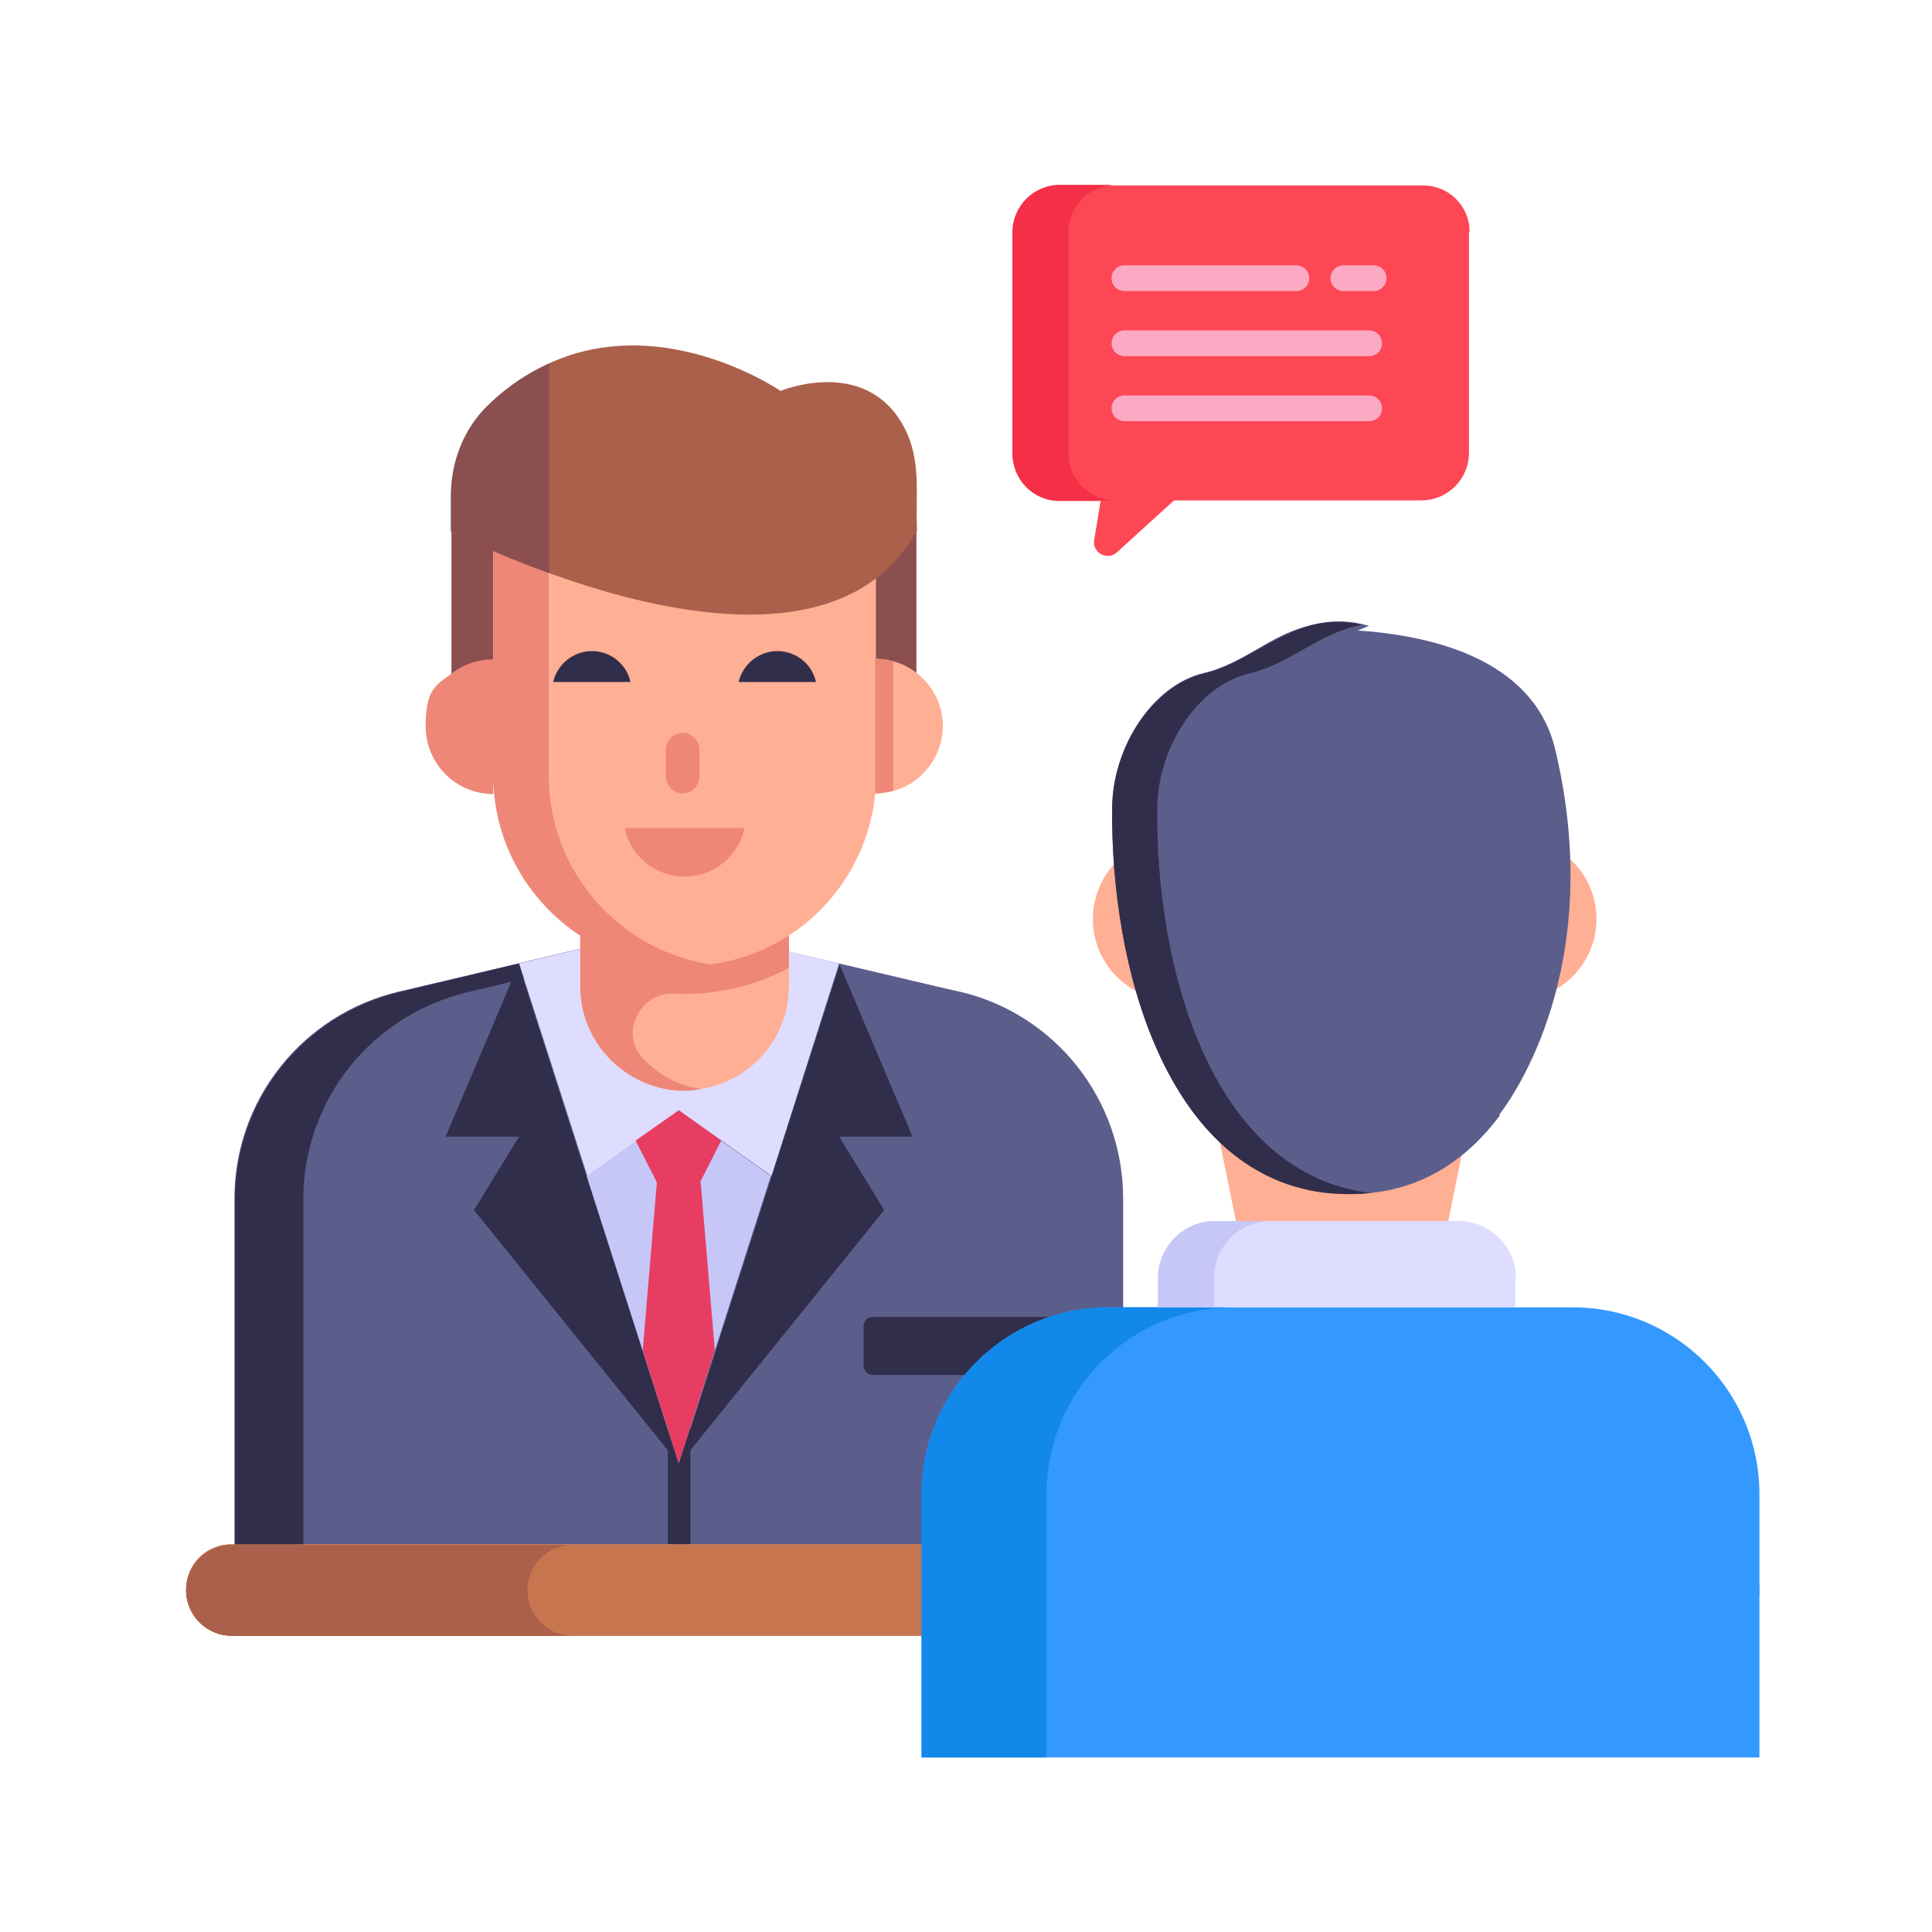<?xml version="1.0" encoding="UTF-8"?>
<svg id="Layer_1" xmlns="http://www.w3.org/2000/svg" version="1.1" viewBox="0 0 300 300">
  <!-- Generator: Adobe Illustrator 29.3.1, SVG Export Plug-In . SVG Version: 2.1.0 Build 151)  -->
  <defs>
    <style>
      .st0 {
        fill: #312e4b;
      }

      .st1 {
        fill: #fd4755;
      }

      .st2 {
        fill: #ab604b;
      }

      .st3 {
        fill: #e83d62;
      }

      .st4 {
        fill: #c7754f;
      }

      .st5 {
        fill: #39f;
      }

      .st6 {
        fill: #f42f47;
      }

      .st7 {
        fill: #deddff;
      }

      .st8 {
        fill: #5b5e8b;
      }

      .st9 {
        fill: #ee8778;
      }

      .st10 {
        fill: #ffaf93;
      }

      .st11 {
        fill: #c6c6f7;
      }

      .st12 {
        fill: #1188ea;
      }

      .st13 {
        fill: #8b4f4f;
      }

      .st14 {
        fill: #fca9c3;
      }
    </style>
  </defs>
  <g>
    <path class="st4" d="M273.2,246.9c0,3.9-3.1,7.1-7.1,7.1H36c-3.9,0-7.1-3.1-7.1-7.1s3.1-7.1,7.1-7.1h230.1c3.9,0,7.1,3.2,7.1,7.1Z"/>
    <path class="st2" d="M88.9,254h-52.9c-3.9,0-7.1-3.2-7.1-7.1s3.2-7,7.1-7h52.9c-3.9,0-7,3.2-7,7,0,3.9,3.1,7.1,7,7.1Z"/>
    <g>
      <g>
        <path class="st8" d="M174.4,186.1v53.7H36.4v-53.7c0-15.3,10.5-28.5,25.4-32.1l18.7-4.4c.5-.1,26.5-6.3,24.9-5.9,5.9,1.4,17,4.1,16.4,3.9.5.1,29.1,6.9,27.3,6.4,14.8,3.5,25.3,16.8,25.3,32.1Z"/>
        <path class="st0" d="M103.7,216.2h3.5v23.6h-3.5v-23.6Z"/>
        <path class="st0" d="M110.8,145l-19.6,4.6-18.7,4.5c-14.9,3.6-25.4,16.8-25.4,32.1v53.7h-10.6v-53.7c0-15.3,10.5-28.5,25.4-32.1l18.7-4.5c.5-.1,26.5-6.3,24.9-5.9.5.1,5.8,1.4,5.3,1.2Z"/>
        <path class="st7" d="M130.3,149.6l-10.5,33-14.3-10.1-14.3,10.1-10.6-33,24.7-5.9h.4l16.2,3.9,8.4,2Z"/>
        <g>
          <path class="st10" d="M122.5,140.1v13c0,9-7.3,16.2-16.2,16.2s-16.2-7-16.2-16.2v-13h32.4Z"/>
          <path class="st9" d="M99.9,164.5h.1c2.4,2.5,5.4,4.1,8.9,4.6-8.9,1.8-18.8-5.4-18.8-16v-7.9c6.2,4.1,13.5,5.5,20.5,4.5-7.6-1.1-14.4-5.3-18.4-10.3h30.3v10.9c-5.8,3.1-12.3,4.3-17.8,4-5.4-.3-8.6,6.3-4.8,10.1Z"/>
          <path class="st10" d="M136,85.3v35c0,16.4-13.3,29.7-29.7,29.7h0c-16.4,0-29.7-13.3-29.7-29.7v-35h59.4Z"/>
          <path class="st10" d="M136,85.3v35c0,.9,0,1.9-.1,2.8-.1,1.3-.3,2.6-.6,3.8-3,13.3-14.8,23.1-28.9,23.1s-29.7-13.3-29.7-29.7v-35h59.4Z"/>
          <path class="st13" d="M142.3,76.7v37.4h-6.3v-28.7h-59.4v28.7h-6.5v-37.4h72.2Z"/>
          <path class="st10" d="M146.4,112.7c0,5.8-4.7,10.5-10.5,10.5v-20.9c5.8,0,10.5,4.7,10.5,10.4Z"/>
          <path class="st9" d="M138.7,102.7c-.9-.2-1.8-.4-2.8-.4v20.9c1,0,1.9-.2,2.8-.4v-20.1Z"/>
          <path class="st9" d="M85.2,82.3v38.1c0,14.9,11,27.3,25.4,29.4-7,1-14.4-.5-20.5-4.5-8.2-5.4-13.5-14.6-13.5-24.9v2.9c-5.8,0-10.5-4.7-10.5-10.5s1.5-6.3,4-8.2c1.8-1.4,4-2.2,6.5-2.2v-20h8.6Z"/>
          <path class="st9" d="M108.6,116.4v4.2c0,1.4-1.2,2.6-2.6,2.6s-2.6-1.2-2.6-2.6v-4.2c0-1.4,1.2-2.6,2.6-2.6s2.6,1.2,2.6,2.6Z"/>
          <path class="st9" d="M97,128.6c.9,4.3,4.7,7.5,9.3,7.5,4.6,0,8.4-3.2,9.3-7.5h-18.6Z"/>
          <path class="st0" d="M97.9,105.9c-.6-2.8-3.1-4.8-6-4.8s-5.4,2.1-6,4.8h12Z"/>
          <path class="st0" d="M126.7,105.9c-.6-2.8-3.1-4.8-6-4.8s-5.4,2.1-6,4.8h12Z"/>
          <path class="st2" d="M142.3,82.5c-16.2,29.1-72.2,0-72.2,0v-5.4c0-5.4,2-10.6,5.9-14.3,20.2-19.3,45.2-2.1,45.2-2.1,0,0,13-5.4,19,5.3,3,5.3,1.9,10.8,2.2,16.5Z"/>
          <path class="st13" d="M85.4,56.4c-3.2,1.4-6.4,3.4-9.5,6.4-3.9,3.7-5.9,8.9-5.9,14.3v5.4s6.3,3.3,15.3,6.5v-32.6Z"/>
        </g>
      </g>
      <path class="st0" d="M130.3,149.6l11.4,26.9h-11.4l7,11.4-31.8,39.4,24.9-77.6Z"/>
      <path class="st0" d="M80.6,149.6l-11.4,26.9h11.4l-7,11.4,31.8,39.4-24.9-77.6Z"/>
      <path class="st11" d="M119.7,182.6l-14.3,44.6-14.3-44.6,14.3-10.1,14.3,10.1Z"/>
      <path class="st3" d="M108.8,183.6l2.2,26.1-5.6,17.5-5.6-17.5,2.2-26.1-3.3-6.5,6.7-4.7,6.6,4.7-3.3,6.5Z"/>
      <path class="st0" d="M165.6,205.9v6.2c0,.8-.6,1.4-1.4,1.4h-28.7c-.7,0-1.4-.6-1.4-1.4v-6.2c0-.8.6-1.4,1.4-1.4h28.7c.7,0,1.4.6,1.4,1.4Z"/>
    </g>
  </g>
  <path class="st1" d="M228.1,36v34.3c0,4.1-3.3,7.4-7.4,7.4h-38.4l-8.9,8.1c-1.5,1.3-3.8,0-3.5-1.9l1-6.1h-6.4c-4,0-7.2-3.2-7.2-7.3v-34.3c0-4.1,3.3-7.4,7.4-7.4h56.3c4,0,7.2,3.2,7.2,7.2Z"/>
  <path class="st6" d="M173.1,77.7h-8.7c-4,0-7.2-3.3-7.2-7.3v-34.3c0-4.1,3.3-7.4,7.4-7.4h8.7c-4.1,0-7.4,3.3-7.4,7.4v34.3c0,4,3.3,7.3,7.2,7.3Z"/>
  <g>
    <path class="st14" d="M215.3,43.2c0,1.1-.9,2-2,2h-4.7c-1.1,0-2-.9-2-2s.9-2,2-2h4.7c1.1,0,2,.9,2,2Z"/>
    <path class="st14" d="M214.6,63.4c0,1.1-.8,2-2,2h-38c-1.1,0-2-.9-2-2s.9-2,2-2h38c1.1,0,2,.9,2,2Z"/>
    <path class="st14" d="M172.6,43.2c0-1.1.9-2,2-2h26.7c1.1,0,2,.9,2,2s-.9,2-2,2h-26.7c-1.1,0-2-.9-2-2Z"/>
    <path class="st14" d="M214.6,53.3c0,1.1-.8,2-2,2h-38c-1.1,0-2-.9-2-2s.9-2,2-2h38c1.1,0,2,.9,2,2Z"/>
  </g>
  <path class="st4" d="M273.2,246.9c0,3.9-3.1,7.1-7.1,7.1H36c-3.9,0-7.1-3.1-7.1-7.1s3.1-7.1,7.1-7.1h230.1c3.9,0,7.1,3.2,7.1,7.1Z"/>
  <path class="st2" d="M88.9,254h-52.9c-3.9,0-7.1-3.2-7.1-7.1s3.2-7,7.1-7h52.9c-3.9,0-7,3.2-7,7,0,3.9,3.1,7.1,7,7.1Z"/>
  <g>
    <path class="st10" d="M194.9,142.7c0,6.9-5.6,12.6-12.6,12.6s-12.6-5.6-12.6-12.6,5.7-12.6,12.6-12.6,12.6,5.6,12.6,12.6Z"/>
    <path class="st10" d="M247.9,142.7c0,6.9-5.6,12.6-12.6,12.6s-12.6-5.6-12.6-12.6,5.7-12.6,12.6-12.6,12.6,5.6,12.6,12.6Z"/>
  </g>
  <path class="st10" d="M189.2,176.3l3.7,18.1h31l3.7-18.1h-38.3Z"/>
  <path class="st5" d="M273.2,232v40.9h-130.1v-40.9c0-16,13-29,29-29h72.1c16,0,29,13,29,29Z"/>
  <path class="st12" d="M191.5,203c-16,0-29,13-29,29v40.9h-19.4v-40.9c0-16,13-29,29-29h19.4Z"/>
  <path class="st7" d="M235.3,198.5v4.4h-55.5v-4.4c0-4.9,4-8.9,8.9-8.9h37.8c4.9,0,8.9,4,8.9,8.9Z"/>
  <path class="st11" d="M197.3,189.6c-4.9,0-8.8,4-8.8,8.9v4.5h-8.7v-4.5c0-4.9,4-8.9,8.8-8.9h8.7Z"/>
  <path class="st8" d="M232.9,173.2c-6.7,9-15.9,13.4-27.4,11.9-24.5-3.2-33.1-35.1-32.8-59.8.1-9.4,6.3-18.9,14.2-20.8,3.9-.9,7-3,10.4-4.9,4.5-2.5,9.9-4.1,15.3-2.4-.6.2-1.2.5-1.8.7,13.5.9,27.6,5.4,30.7,18.5,7,29.4-3.2,49.4-8.7,56.7Z"/>
  <path class="st0" d="M213.3,185.2c-2.5.3-5.1.3-7.8,0-24.4-3.2-33.1-35-32.8-59.8.1-9.4,6.3-18.9,14.2-20.8,8.4-2,14.3-10,24.6-7.6-7,1.4-10.9,6-17.6,7.6-7.9,1.9-14.1,11.4-14.2,20.8-.3,24.9,8.4,56.6,32.8,59.8.2,0,.5,0,.7,0Z"/>
</svg>